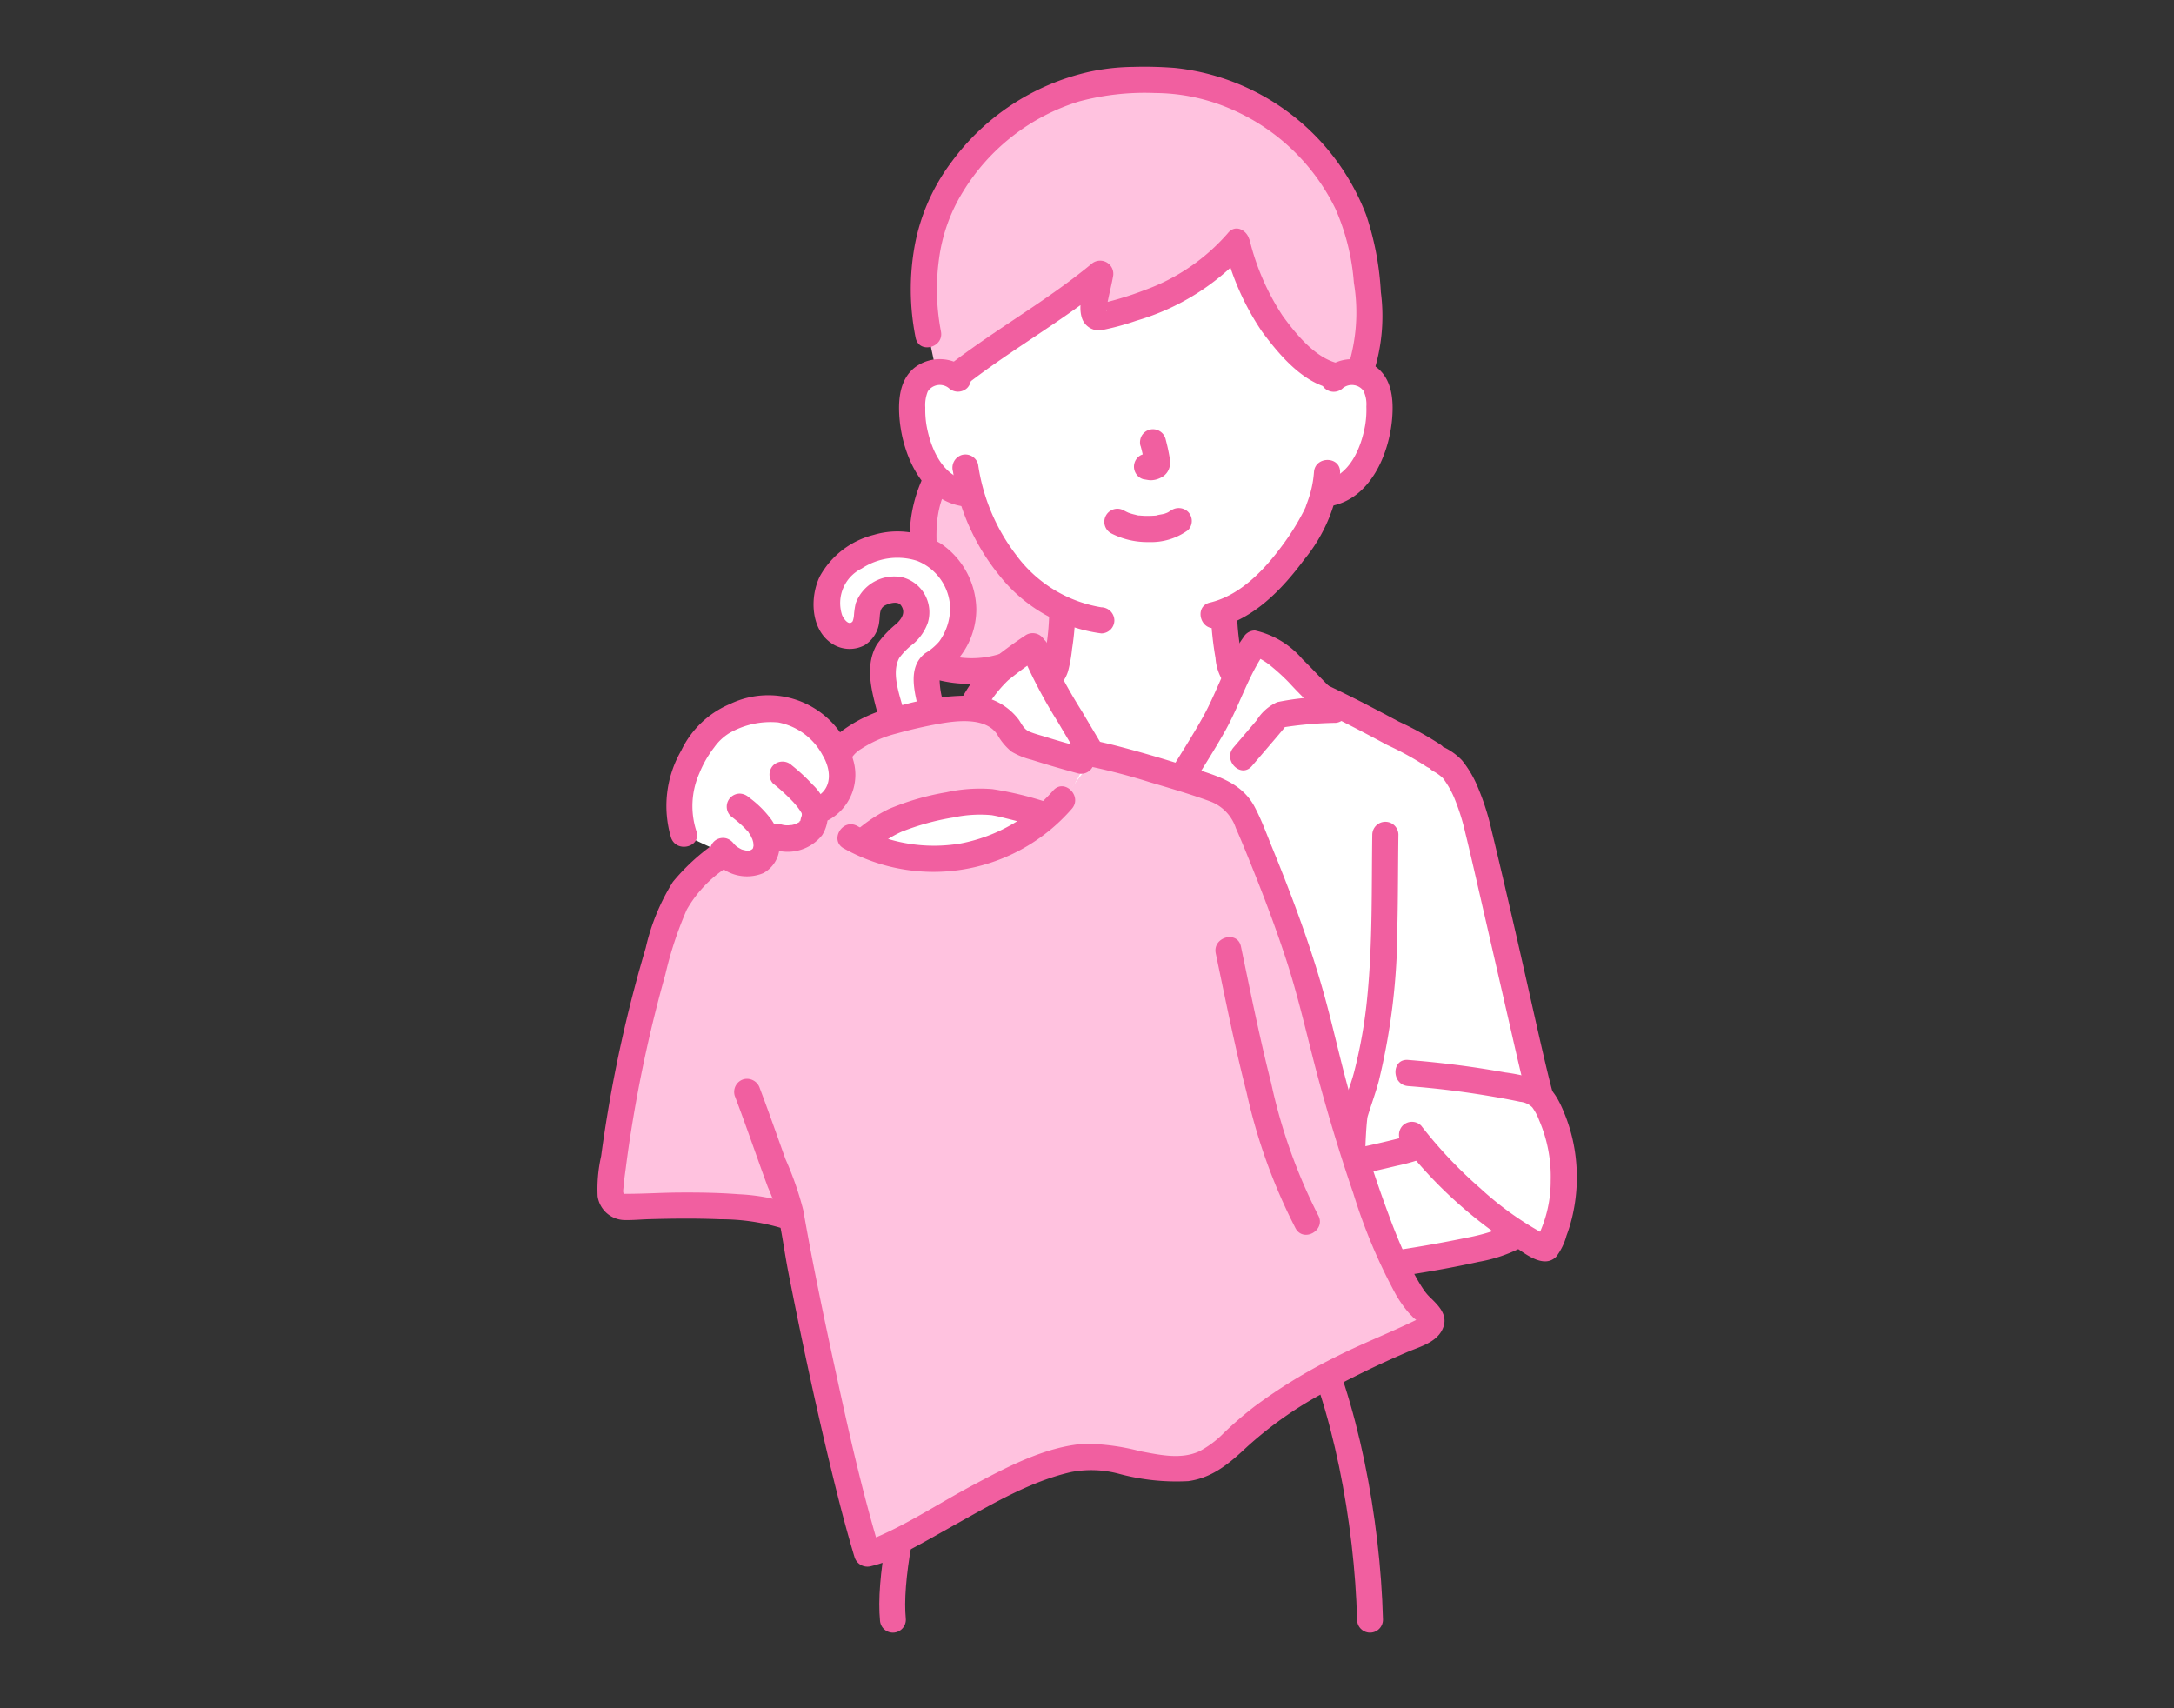 <svg id="illust_dress" xmlns="http://www.w3.org/2000/svg" xmlns:xlink="http://www.w3.org/1999/xlink" width="168" height="132" viewBox="0 0 168 132">
  <rect x="0" y="0" width="168" height="132" fill="#333333" stroke="none"/>
  <defs>
    <clipPath id="clip-path">
      <rect id="長方形_327" data-name="長方形 327" width="168" height="132" fill="none"/>
    </clipPath>
  </defs>
  <g id="グループ_202" data-name="グループ 202" clip-path="url(#clip-path)">
    <path id="パス_1648" data-name="パス 1648" d="M71.393,111.293C69.7,116.867,68.706,122.17,69,125.156" fill="none" stroke="#f15fa0" stroke-linecap="round" stroke-width="2"/>
    <path id="パス_1649" data-name="パス 1649" d="M100.953,102.335c2.986,5.972,4.719,15.157,4.919,22.821" fill="none" stroke="#f15fa0" stroke-linecap="round" stroke-width="2"/>
    <path id="パス_1650" data-name="パス 1650" d="M103.067,29.271a2.163,2.163,0,0,1,1.731-.5,2.046,2.046,0,0,1,1.47.977,2.9,2.9,0,0,1,.3,1.161,8.651,8.651,0,0,1-.883,4.589,5.5,5.5,0,0,1-1.423,1.868,3.651,3.651,0,0,1-1.7.765l-.291.045c-.139.521-.295.959-.372,1.192-.522,1.416-3.576,6.512-7.33,7.93a19.524,19.524,0,0,0,.306,3.145c.174.993.119,1.88,1.5,2.379.091.033,1.645.639,1.784.7,0,0,.588,14.665-9.395,14.665s-9.487-15.027-9.487-15.027c.265-.091.908-.3,1-.335,1.381-.5,1.326-1.386,1.5-2.379a19.575,19.575,0,0,0,.308-3.348,12.665,12.665,0,0,1-4.21-3.4,14.742,14.742,0,0,1-2.806-5.477l-.552-.084a3.64,3.64,0,0,1-1.7-.765A5.5,5.5,0,0,1,71.4,35.494a8.662,8.662,0,0,1-.883-4.589,2.9,2.9,0,0,1,.3-1.161,2.039,2.039,0,0,1,1.469-.977,2.159,2.159,0,0,1,1.731.5s-.062-12.585,13.961-12.585,15.082,12.584,15.082,12.584" fill="#fff"/>
    <path id="パス_1651" data-name="パス 1651" d="M71.324,41.857c.035,1.4.383,2.835.454,4.235.066,1.419-.525,3.049-1.878,3.509-.792,1.277,6.068,3.977,10.142.61l1.741.241a19.548,19.548,0,0,0,.31-3.362,12.677,12.677,0,0,1-4.209-3.4,14.727,14.727,0,0,1-2.806-5.477l-.554-.083a3.654,3.654,0,0,1-1.7-.765,4.531,4.531,0,0,1-.42-.388,7.926,7.926,0,0,0-.994,3.021,13.24,13.24,0,0,0-.091,1.792Z" fill="#ffc2df"/>
    <path id="パス_1652" data-name="パス 1652" d="M71.536,36.46a11.13,11.13,0,0,0-1.079,7,11.3,11.3,0,0,1,.252,3.53,2.77,2.77,0,0,1-.453,1.131,2.309,2.309,0,0,1-.868.609,1.4,1.4,0,0,0-.332,1.894A3.233,3.233,0,0,0,70.3,51.716a9.972,9.972,0,0,0,4.476,1.125,8.939,8.939,0,0,0,5.981-1.918,1.016,1.016,0,0,0,0-1.428,1.035,1.035,0,0,0-1.428,0,7.249,7.249,0,0,1-5.7,1.216,7.709,7.709,0,0,1-2.221-.692,4.671,4.671,0,0,1-.414-.248c-.08-.054-.139-.116-.031-.02-.047-.041-.092-.083-.138-.127-.15-.152.023-.013.01.027,0,.012-.087-.249-.029-.028a.742.742,0,0,1-.032.485l-.607.464c2.318-.882,2.791-3.342,2.525-5.553-.312-2.566-.749-5.172.59-7.539a1.009,1.009,0,0,0-1.741-1.02" fill="#f15fa0"/>
    <path id="パス_1653" data-name="パス 1653" d="M81.08,47.35q-.012.611-.062,1.219c-.015.183-.033.367-.054.55-.01.092-.021.184-.032.275-.01.072-.01.074,0,.007l-.016.11c-.081.547-.142,1.117-.277,1.655-.012.05-.026.1-.041.151s-.1.182-.011.051c.11-.168-.13.193-.121.2-.016-.021.172-.183.017-.029l-.12.118c-.157.151.173-.093-.032.018-.059.033-.116.07-.177.1s-.175.079-.046.029c-.048.019-.094.035-.142.05-.084.03-.168.057-.253.085-.232.077-.465.152-.7.233a1.01,1.01,0,0,0,.536,1.947,10.315,10.315,0,0,0,1.659-.621,2.788,2.788,0,0,0,1.325-1.622,10.859,10.859,0,0,0,.311-1.724A21.815,21.815,0,0,0,83.1,47.35a1.009,1.009,0,1,0-2.019,0" fill="#f15fa0"/>
    <path id="パス_1654" data-name="パス 1654" d="M93.566,47.35a25.3,25.3,0,0,0,.365,3.5,3.853,3.853,0,0,0,.773,2.066A4.237,4.237,0,0,0,96.5,53.938c.467.181.937.359,1.4.548a1.014,1.014,0,0,0,1.242-.707,1.04,1.04,0,0,0-.707-1.242c-.41-.167-.825-.324-1.238-.485-.174-.067-.348-.136-.523-.2-.04-.015-.08-.028-.12-.045.171.071-.1-.059-.134-.077-.057-.033-.271-.213-.089-.045-.05-.051-.1-.1-.154-.148-.151-.145.092.17-.005-.008-.03-.056-.062-.112-.094-.168-.093-.166.055.214,0-.026-.017-.073-.042-.145-.059-.218-.067-.289-.1-.585-.148-.877a19.847,19.847,0,0,1-.281-2.889,1.01,1.01,0,1,0-2.02,0Z" fill="#f15fa0"/>
    <path id="パス_1655" data-name="パス 1655" d="M82.6,94.014c1.421-.3,7.778-1.421,10.992-1.908,3.125-.473,14.194-2.814,16.186-3.589a33.669,33.669,0,0,0,9.369,7.888.279.279,0,0,0,.473-.14,12.1,12.1,0,0,0-.031-10.679,3.23,3.23,0,0,0-.561-.84l0-.015c-.678-2.481-2.087-9.027-2.45-10.508-.564-2.3-2.045-8.931-2.544-10.843a11.311,11.311,0,0,0-1.871-4.039,7.227,7.227,0,0,0-.959-.657l-.141-.075-.275-.22a12.229,12.229,0,0,0-1.934-1.077c-2.317-1.263-4.438-2.387-6.746-3.481-1.642-1.621-3.661-3.988-5.119-4.1-1.452,1.96-2.033,4.5-3.7,7.112C92.031,58.8,91,60.488,89.992,62.384c0,0-.749,1.127-1.487,2.24l-2.491-3.479c-1.579-2.995-5.226-8.6-6.206-11.215-1.474,1.1-2.967,1.742-4.324,4.045-2.193,1.05-4.228,2.131-6.443,3.337A13.8,13.8,0,0,0,67,58.473l-.426.213a7.127,7.127,0,0,0-.959.656,11.269,11.269,0,0,0-1.871,4.039C65.7,66.192,82.6,94.014,82.6,94.014" fill="#fff"/>
    <path id="パス_1656" data-name="パス 1656" d="M106.046,64.477c-.06,4.148.026,8.308-.375,12.443a37.568,37.568,0,0,1-1.041,5.965c-.257.974-.666,1.918-.909,2.891a9.3,9.3,0,0,0-.163,1.551,30.174,30.174,0,0,0,.274,6.469,1.016,1.016,0,0,0,1.242.707,1.035,1.035,0,0,0,.706-1.242,27.8,27.8,0,0,1-.224-5.553q.024-.45.064-.9c.012-.125.025-.249.038-.374s.073-.3.008-.089c.282-.939.628-1.859.883-2.811a50.679,50.679,0,0,0,1.436-11.944c.056-2.369.047-4.74.081-7.111a1.01,1.01,0,0,0-2.019,0Z" fill="#f15fa0"/>
    <path id="パス_1657" data-name="パス 1657" d="M85.292,92.4a33.669,33.669,0,0,0,8.3-.291c3.148-.736,14.707-2.912,16.309-3.64l8.27-1.185c.226.862.447,1.726.634,2.555.568,2.515-.347,5.152-2.054,5.845a27.733,27.733,0,0,1-5.565,1.4c-4.15.873-23.189,2.948-23.789,3.057" fill="#fff"/>
    <path id="パス_1658" data-name="パス 1658" d="M97.7,52.967c2.184.909,4.328,1.912,6.435,2.986,1.019.519,2.03,1.054,3.037,1.6a23.9,23.9,0,0,1,3.1,1.71,1.015,1.015,0,0,0,1.381-.362,1.035,1.035,0,0,0-.362-1.381,24.7,24.7,0,0,0-3.2-1.763c-1.037-.555-2.079-1.108-3.129-1.641q-3.3-1.677-6.728-3.093A1.016,1.016,0,0,0,97,51.727a1.035,1.035,0,0,0,.707,1.242Z" fill="#f15fa0"/>
    <path id="パス_1659" data-name="パス 1659" d="M110.691,59.555a3.325,3.325,0,0,1,.82.581,7.084,7.084,0,0,1,.943,1.7,16.742,16.742,0,0,1,.777,2.5c.465,1.9.895,3.806,1.333,5.711q1.166,5.06,2.325,10.119c.249,1.089.5,2.179.764,3.266.107.439.216.878.332,1.315.11.415.393,1.088.238,1.455l.26-.446.069-.047c-1.145.616-.126,2.36,1.019,1.744,1.173-.63.606-2.307.347-3.294-.244-.925-.463-1.857-.68-2.788-.484-2.074-.942-4.153-1.414-6.23-.838-3.7-1.69-7.392-2.581-11.076a19.336,19.336,0,0,0-1.046-3.251,8.4,8.4,0,0,0-1.212-2.056,4.722,4.722,0,0,0-1.276-.955,1.011,1.011,0,0,0-1.019,1.744Z" fill="#f15fa0"/>
    <path id="パス_1660" data-name="パス 1660" d="M75.581,56.028A9.823,9.823,0,0,1,77.9,52.573,29.41,29.41,0,0,1,80.32,50.8l-1.484-.6a38.794,38.794,0,0,0,2.939,5.634c1.133,1.934,2.322,3.84,3.37,5.821.605,1.148,2.351.129,1.743-1.019-1.024-1.933-2.181-3.794-3.286-5.679a39.7,39.7,0,0,1-2.818-5.294,1.023,1.023,0,0,0-1.484-.606,33.734,33.734,0,0,0-2.832,2.088A11.17,11.17,0,0,0,73.84,55a1.042,1.042,0,0,0,.362,1.382,1.017,1.017,0,0,0,1.381-.363Z" fill="#f15fa0"/>
    <path id="パス_1661" data-name="パス 1661" d="M89.993,62.383c1-1.9,2.039-3.584,3.291-5.544,1.67-2.613,2.25-5.153,3.7-7.113,1.815.145,4.5,3.775,6.242,5.117-1.307.109-4.139.113-4.573.545-.653.789-1.95,2.3-2.625,3.087" fill="#fff"/>
    <path id="パス_1662" data-name="パス 1662" d="M90.865,62.892C92.05,60.664,93.5,58.6,94.72,56.4c1.117-2.015,1.78-4.286,3.138-6.164l-.872.5c-.17-.019.161.054.2.07a1.881,1.881,0,0,1,.2.1,5.287,5.287,0,0,1,.757.5A16.235,16.235,0,0,1,99.6,52.732a34.915,34.915,0,0,0,2.908,2.824l.715-1.723a20.937,20.937,0,0,0-4.52.42,3.62,3.62,0,0,0-1.588,1.4q-.9,1.059-1.8,2.111c-.842.982.58,2.416,1.427,1.428q.783-.913,1.565-1.83.4-.465.788-.931l.188-.225c.105-.114.116-.134.031-.058-.018.111-.279.094.023.029a29.082,29.082,0,0,1,3.887-.322c.764-.06,1.468-1.13.714-1.723-1.2-.942-2.185-2.135-3.281-3.189a6.744,6.744,0,0,0-3.676-2.224,1.015,1.015,0,0,0-.872.5c-1.358,1.878-2.019,4.149-3.138,6.164-1.221,2.2-2.67,4.265-3.855,6.493-.61,1.146,1.132,2.167,1.743,1.019Z" fill="#f15fa0"/>
    <path id="パス_1663" data-name="パス 1663" d="M117.2,87.55c.492,1.884,1.188,3.883.4,5.79a2.549,2.549,0,0,1-1.338,1.458,15.452,15.452,0,0,1-2.894.838q-3.208.662-6.445,1.117c-5.02.7-10.193,1.291-15.286,1.88-1.5.174-3.02.279-4.505.536a1.017,1.017,0,0,0-.707,1.242,1.033,1.033,0,0,0,1.242.707,1.154,1.154,0,1,0-.126.015c.082-.007.163-.021.245-.031l.83-.1q1.346-.157,2.693-.312,3.929-.455,7.856-.926c5.048-.611,10.141-1.158,15.114-2.261a11.6,11.6,0,0,0,3.31-1.111,4.627,4.627,0,0,0,1.84-2.233c1.01-2.38.34-4.763-.282-7.145a1.011,1.011,0,0,0-1.948.537Z" fill="#f15fa0"/>
    <path id="パス_1664" data-name="パス 1664" d="M93.86,93.081c4.676-1.088,9.421-1.871,14.089-3a14.493,14.493,0,0,0,2.461-.74,1.017,1.017,0,0,0,.362-1.382,1.035,1.035,0,0,0-1.381-.362c.309-.136.031-.017-.1.028-.151.05-.3.1-.457.14-.4.116-.808.218-1.212.318-1.12.276-2.247.523-3.375.766-2.594.559-5.2,1.081-7.8,1.615-1.044.216-2.09.428-3.13.67-1.265.294-.73,2.241.537,1.947Z" fill="#f15fa0"/>
    <path id="パス_1665" data-name="パス 1665" d="M108.807,82.913a71.859,71.859,0,0,1,8.824,1.229,3.007,3.007,0,0,1,1.2.434,2.718,2.718,0,0,1,.757,1.009,12.1,12.1,0,0,1,.031,10.679.279.279,0,0,1-.473.14,33.816,33.816,0,0,1-10.039-8.716" fill="#fff"/>
    <path id="パス_1666" data-name="パス 1666" d="M108.807,83.923c1.969.153,3.928.382,5.876.7.931.152,1.863.314,2.785.514a1.508,1.508,0,0,1,.948.438,4.194,4.194,0,0,1,.526.992,10.986,10.986,0,0,1,.892,4.668,9.707,9.707,0,0,1-1.161,4.646l.363-.361-.113.083.51-.139-.146,0,.51.137a24.481,24.481,0,0,1-5.387-3.766,34.268,34.268,0,0,1-4.587-4.856,1.012,1.012,0,0,0-1.428,0,1.036,1.036,0,0,0,0,1.427,34.158,34.158,0,0,0,5.318,5.472,35.947,35.947,0,0,0,3.113,2.295c.888.583,2.426,1.942,3.433.935a4.721,4.721,0,0,0,.795-1.624,11.788,11.788,0,0,0,.541-1.9,13.253,13.253,0,0,0,.215-3.7,12.908,12.908,0,0,0-.858-3.706c-.481-1.2-1.032-2.355-2.322-2.814a14.351,14.351,0,0,0-2.31-.494q-1.218-.219-2.444-.4-2.523-.366-5.067-.567c-1.3-.1-1.289,1.918,0,2.02Z" fill="#f15fa0"/>
    <path id="パス_1667" data-name="パス 1667" d="M105.088,18.476A16.658,16.658,0,0,0,88.454,6.2C80.66,5.777,73.227,11.59,71.722,18.916a20.635,20.635,0,0,0,.012,6.933l.625,2.921a2.232,2.232,0,0,1,1.471.347c2.81-2.226,8.487-5.725,11.207-7.987-.223,1.335-1.013,3.607-.017,3.373,4.161-.932,8.149-2.81,10.55-5.748a27.738,27.738,0,0,0,1.969,5.1c.9,1.485,3.509,4.927,5.789,5.227a2.229,2.229,0,0,1,1.47-.3,1.731,1.731,0,0,1,.266.059c1.224-2.8.609-7.552.121-9.919-.028-.149-.062-.3-.1-.442" fill="#ffc2df"/>
    <path id="パス_1668" data-name="パス 1668" d="M72.707,25.58a17.2,17.2,0,0,1-.135-5.632,13.082,13.082,0,0,1,1.847-5.139,16.057,16.057,0,0,1,8.954-6.966,19.58,19.58,0,0,1,5.9-.656,14.869,14.869,0,0,1,5.656,1.156,16.014,16.014,0,0,1,8.265,7.78,17.379,17.379,0,0,1,1.43,5.722,13.9,13.9,0,0,1-.52,6.69,1.016,1.016,0,0,0,.707,1.241,1.035,1.035,0,0,0,1.242-.706,14.26,14.26,0,0,0,.656-6.5,22.412,22.412,0,0,0-1.127-5.937A17.836,17.836,0,0,0,90.812,5.25a29.971,29.971,0,0,0-3.269-.08,16.8,16.8,0,0,0-3.316.367,18.162,18.162,0,0,0-10.721,7.01,15.411,15.411,0,0,0-2.815,6.4,18.931,18.931,0,0,0,.068,7.168c.284,1.268,2.231.731,1.947-.537Z" fill="#f15fa0"/>
    <path id="パス_1669" data-name="パス 1669" d="M94.663,19.242a20.31,20.31,0,0,0,2.859,6.377c1.32,1.774,3.084,3.9,5.351,4.4,1.266.283,1.807-1.666.537-1.948-1.743-.389-3.252-2.239-4.291-3.669a18.719,18.719,0,0,1-2.511-5.7c-.377-1.24-2.326-.711-1.948.537Z" fill="#f15fa0"/>
    <path id="パス_1670" data-name="パス 1670" d="M94.9,18a15.474,15.474,0,0,1-6.434,4.41q-.977.38-1.983.672c-.337.1-.675.192-1.017.277-.167.042-.353.068-.513.124l-.205.047a.7.7,0,0,1,.757.377c.1-.031-.075.339.027.013a1.792,1.792,0,0,0,.018-.31c.023-.206.071-.411.113-.612.112-.534.247-1.061.342-1.6a1.019,1.019,0,0,0-1.688-.982c-3.524,2.91-7.572,5.133-11.164,7.954a1.016,1.016,0,0,0,0,1.428,1.037,1.037,0,0,0,1.428,0c3.6-2.822,7.636-5.041,11.164-7.954l-1.685-.982c-.2,1.132-.827,2.563-.454,3.707a1.38,1.38,0,0,0,1.677.909,20.047,20.047,0,0,0,2.537-.7,18.287,18.287,0,0,0,8.506-5.35c.822-1-.6-2.431-1.428-1.428Z" fill="#f15fa0"/>
    <path id="パス_1671" data-name="パス 1671" d="M103.781,29.984a1.117,1.117,0,0,1,1.568.192l.012.016a2.391,2.391,0,0,1,.228,1.215,7.235,7.235,0,0,1-.1,1.491c-.323,1.772-1.218,3.9-3.188,4.252a1.019,1.019,0,0,0-.706,1.242,1.032,1.032,0,0,0,1.242.707c3.056-.548,4.514-4,4.745-6.765.119-1.433-.005-3.056-1.244-3.983a3.192,3.192,0,0,0-3.985.208,1.018,1.018,0,0,0,0,1.428,1.031,1.031,0,0,0,1.428,0Z" fill="#f15fa0"/>
    <path id="パス_1672" data-name="パス 1672" d="M101.537,36.513a8.134,8.134,0,0,1-.474,2.19c-.032.1-.248.665-.113.358-.068.155-.139.307-.215.458a18.569,18.569,0,0,1-1.6,2.571c-1.387,1.9-3.268,3.916-5.64,4.473-1.262.3-.729,2.244.537,1.947,2.864-.672,5.085-3.013,6.77-5.294a12.321,12.321,0,0,0,2.756-6.7c.05-1.3-1.969-1.3-2.019,0Z" fill="#f15fa0"/>
    <path id="パス_1673" data-name="パス 1673" d="M74.738,28.556a3.191,3.191,0,0,0-3.984-.207c-1.24.923-1.363,2.552-1.244,3.982.23,2.77,1.689,6.219,4.745,6.765a1.038,1.038,0,0,0,1.242-.707,1.019,1.019,0,0,0-.707-1.242c-1.969-.353-2.864-2.481-3.188-4.252a7.291,7.291,0,0,1-.1-1.407,2.785,2.785,0,0,1,.195-1.241,1.11,1.11,0,0,1,1.537-.322c.027.018.053.036.078.056a1.037,1.037,0,0,0,1.428,0,1.018,1.018,0,0,0,0-1.428Z" fill="#f15fa0"/>
    <path id="パス_1674" data-name="パス 1674" d="M73.637,36.4a16.874,16.874,0,0,0,3.6,8.077,12.056,12.056,0,0,0,7.87,4.468,1.013,1.013,0,0,0,1.008-1.008A1.032,1.032,0,0,0,85.1,46.926a10.237,10.237,0,0,1-6.574-4.038,15.017,15.017,0,0,1-2.946-7.028,1.018,1.018,0,0,0-1.242-.706,1.034,1.034,0,0,0-.707,1.242Z" fill="#f15fa0"/>
    <path id="パス_1675" data-name="パス 1675" d="M102.308,80.984c1.122,4.584,4.991,17.89,7.6,20.063a1.734,1.734,0,0,1,.7.869c.079.372-.231.722-.606.924a59.358,59.358,0,0,0-12.6,6.739c-2.709,2.052-3.476,4.038-6.873,3.926-1.257-.043-4.45-.775-5.7-.924-4.938-.59-15.109,7.086-17.824,7.471-2.17-7.172-4.96-20.886-5.859-25.948l-.686-.237c-2.657-.924-8.932-.726-12.282-.6a1.063,1.063,0,0,1-.79-.45,1.7,1.7,0,0,1-.2-1.289A105.867,105.867,0,0,1,51.23,72.349c.574-1.853,1.29-3.818,2.88-4.932a43.326,43.326,0,0,1,8.355-5.674c1.409,1.277,3.261,2.95,3.261,2.95a13.143,13.143,0,0,0,16.378-2.9L84.759,58.3c2.359.509,6.673,1.847,8.511,2.467a5.571,5.571,0,0,1,2.012,1,5.388,5.388,0,0,1,1.205,1.965,98.29,98.29,0,0,1,5.633,16.444c.049.222.112.493.188.8" fill="#ffc2df"/>
    <path id="パス_1676" data-name="パス 1676" d="M63.329,62.785c-.21-.219-.417-.445-.606-.667l.548-.533a3.687,3.687,0,0,0,1.023-1.221,5.613,5.613,0,0,0,.193-1.237c.277-2.009,3.23-3.272,6.147-3.789,2.852-.811,6.058-.964,7.186.722a5.6,5.6,0,0,0,.714,1.028,3.7,3.7,0,0,0,1.453.652c1.216.4,2.548.771,3.926,1.143a15.1,15.1,0,0,1-1.359,2.45,13.173,13.173,0,0,1-1.792,1.678c-1.146-.343-2.318-.652-3.4-.9-1.038-.242-2.323-.312-5.1.321S68.368,63.7,67.54,64.368c-.318.257-.644.527-.971.807a12.48,12.48,0,0,1-1.376-.645s-.97-.817-1.864-1.745" fill="#ffc2df"/>
    <path id="パス_1677" data-name="パス 1677" d="M63.308,60.293a33.723,33.723,0,0,0-7.894,4.75A16.192,16.192,0,0,0,52,68.142a16.529,16.529,0,0,0-2.1,5.1,105.877,105.877,0,0,0-2.942,12.74q-.279,1.673-.505,3.354a11.5,11.5,0,0,0-.272,3.1,2.147,2.147,0,0,0,2,1.837c.669.025,1.356-.048,2.025-.066,1.821-.05,3.645-.068,5.464.009a16.32,16.32,0,0,1,4.524.624c1.234.415,1.764-1.535.536-1.947a15.152,15.152,0,0,0-3.661-.614c-1.527-.119-3.062-.141-4.594-.131-1.362.009-2.725.1-4.088.1-.161,0-.156.024-.192-.03-.076-.116-.02-.371-.011-.5.038-.505.116-1.013.181-1.515q.189-1.488.429-2.968A105.877,105.877,0,0,1,51.418,75.29a28.659,28.659,0,0,1,1.657-5.009,9.526,9.526,0,0,1,2.848-3.093,32.495,32.495,0,0,1,7.921-4.947A1.04,1.04,0,0,0,64.55,61a1.016,1.016,0,0,0-1.241-.707Z" fill="#f15fa0"/>
    <path id="パス_1678" data-name="パス 1678" d="M65.216,65.563a14.159,14.159,0,0,0,17.6-3.055c.866-.966-.558-2.4-1.427-1.428a12.678,12.678,0,0,1-7.128,4.092,12.3,12.3,0,0,1-8.026-1.352c-1.144-.614-2.165,1.128-1.019,1.744Z" fill="#f15fa0"/>
    <path id="パス_1679" data-name="パス 1679" d="M56.763,84.635c.61,1.6,1.181,3.219,1.756,4.833q.4,1.129.814,2.254a17.914,17.914,0,0,1,.708,1.868c.38,1.535.57,3.145.874,4.7.953,4.851,1.982,9.692,3.133,14.5.606,2.524,1.237,5.048,1.987,7.531a1.042,1.042,0,0,0,1.243.707,9.742,9.742,0,0,0,2.826-1.169c1.327-.693,2.621-1.444,3.927-2.171,2.759-1.54,5.643-3.234,8.755-3.941a8.26,8.26,0,0,1,3.693.139,17.027,17.027,0,0,0,5.344.564c1.888-.253,3.211-1.4,4.553-2.657a29.582,29.582,0,0,1,5.646-4.018,72.179,72.179,0,0,1,6.656-3.266c.979-.43,2.274-.732,2.78-1.767.533-1.092-.287-1.851-1-2.548-.063-.063-.125-.129-.185-.2-.022-.027-.209-.258-.132-.159s-.084-.117-.112-.16c-.084-.123-.165-.246-.244-.372a16.619,16.619,0,0,1-.8-1.464q-.923-1.916-1.651-3.918c-1.127-3.019-2.092-6.1-2.977-9.2-.791-2.763-1.374-5.579-2.166-8.34-.7-2.451-1.538-4.863-2.443-7.246q-.683-1.8-1.412-3.575c-.44-1.073-.84-2.191-1.383-3.216-1.007-1.9-2.964-2.416-4.871-3.022-1.78-.567-3.572-1.107-5.379-1.584-.721-.19-1.443-.371-2.171-.509-1.271-.239-1.814,1.706-.537,1.947a49.633,49.633,0,0,1,4.843,1.262c1.558.461,3.129.919,4.657,1.478A3.31,3.31,0,0,1,95.5,63.979c.478,1.087.923,2.191,1.363,3.293.921,2.295,1.788,4.612,2.555,6.963,1,3.07,1.669,6.215,2.516,9.327.792,2.907,1.666,5.794,2.646,8.644a42.384,42.384,0,0,0,3.315,7.874,9.431,9.431,0,0,0,.858,1.233,3.811,3.811,0,0,0,.347.372,1.632,1.632,0,0,0,.383.33l.069.068c.11.144.142.071.1-.217a1.9,1.9,0,0,1-.257.151c-2.114,1.029-4.31,1.872-6.4,2.947a41.02,41.02,0,0,0-6.092,3.749,29.963,29.963,0,0,0-2.315,2,7.69,7.69,0,0,1-1.868,1.413c-1.441.684-3.1.294-4.594.018a17.261,17.261,0,0,0-4.324-.583c-3.063.233-6,1.808-8.662,3.224-2.481,1.319-4.872,2.913-7.459,4.018.182-.079-.1.038-.156.059-.1.034-.191.07-.287.1a3.319,3.319,0,0,1-.489.119l1.241.707c-1.4-4.631-2.453-9.371-3.478-14.1-.878-4.044-1.727-8.1-2.439-12.177a24.835,24.835,0,0,0-1.373-3.943c-.656-1.825-1.294-3.656-1.983-5.469a1.039,1.039,0,0,0-1.243-.706,1.02,1.02,0,0,0-.707,1.242Z" fill="#f15fa0"/>
    <path id="パス_1680" data-name="パス 1680" d="M68.967,55.55c-.281-1.222-1.128-3.286-.483-4.9.37-1.3,2.672-1.9,2.272-3.691-.333-1.483-1.38-1.573-2.49-1.211-1.848.606-.842,2.194-1.712,3.046a1.423,1.423,0,0,1-2-.171c-.02-.024-.039-.049-.058-.074a3.627,3.627,0,0,1-.614-2.435,5.28,5.28,0,0,1,4.252-3.9,4.993,4.993,0,0,1,5.347,1.939,4.8,4.8,0,0,1,.57,4.771c-.933,2.351-1.995,1.944-2.311,2.833-.353.691.082,2.141.3,3.08" fill="#fff"/>
    <path id="パス_1681" data-name="パス 1681" d="M69.94,55.282c-.321-1.334-1.131-3.2-.449-4.438a5.278,5.278,0,0,1,1.082-1.091A3.8,3.8,0,0,0,71.7,48.117a2.79,2.79,0,0,0-1.933-3.5,3.17,3.17,0,0,0-3.64,2,6,6,0,0,0-.133.865,1.725,1.725,0,0,1-.1.518c-.286.395-.686-.156-.82-.471a2.976,2.976,0,0,1,1.518-3.6,5,5,0,0,1,4.278-.591,4.048,4.048,0,0,1,2.555,3.634,4.458,4.458,0,0,1-.848,2.6,4.353,4.353,0,0,1-1.077.9c-1.428,1.1-.81,3.076-.442,4.644.3,1.262,2.244.729,1.947-.537a6.2,6.2,0,0,1-.394-2.3c.014-.071.159-.356.08-.207-.055.1.017-.016.026-.026-.167.189.12-.064.008.01a1.861,1.861,0,0,0,.169-.108c.106-.069.212-.139.314-.213a5.986,5.986,0,0,0,2.238-4.668,6.249,6.249,0,0,0-2.7-5.034,6.432,6.432,0,0,0-5.233-.7,6.592,6.592,0,0,0-4.163,3.209c-.774,1.588-.715,4.064.9,5.162a2.468,2.468,0,0,0,2.562.152,2.435,2.435,0,0,0,1.139-1.877c.07-.5-.016-.984.478-1.216.391-.183.954-.306,1.178-.007.411.548.085,1.034-.318,1.43a7.947,7.947,0,0,0-1.543,1.639c-1.067,1.889-.216,4.07.245,5.993.3,1.262,2.252.728,1.947-.537Z" fill="#f15fa0"/>
    <path id="パス_1682" data-name="パス 1682" d="M63.985,62.3A5.841,5.841,0,0,0,65,61.188a3.729,3.729,0,0,0,.449-1.642,2.255,2.255,0,0,1,1.1-1.678,9,9,0,0,1,2.736-1.189c1.042-.293,2.127-.541,3.191-.736,1.384-.253,3.665-.56,4.582.8a4.525,4.525,0,0,0,1.117,1.341,5.672,5.672,0,0,0,1.541.625c1.185.378,2.376.723,3.576,1.049a1.01,1.01,0,0,0,.537-1.947c-.984-.267-1.969-.539-2.94-.844-.433-.135-.893-.249-1.313-.421-.435-.18-.584-.534-.831-.909a4.671,4.671,0,0,0-3.874-1.885,19.379,19.379,0,0,0-5.22.753,11.074,11.074,0,0,0-4.73,2.077,4.074,4.074,0,0,0-1.335,1.933c-.133.449-.072.938-.207,1.381a2.583,2.583,0,0,1-.825.974c-.942.9.488,2.325,1.428,1.428Z" fill="#f15fa0"/>
    <path id="パス_1683" data-name="パス 1683" d="M81.086,62.053a26.055,26.055,0,0,0-4.4-1.079,12.115,12.115,0,0,0-3.553.245,19.963,19.963,0,0,0-4.466,1.3,11.723,11.723,0,0,0-2.77,1.911c-.994.839.44,2.261,1.428,1.427a8.384,8.384,0,0,1,2.362-1.595,19.22,19.22,0,0,1,3.983-1.093,9.829,9.829,0,0,1,2.963-.179c.113.014-.088-.016.089.016.1.018.191.036.286.056.331.072.66.156.989.237q1.287.323,2.557.7a1.01,1.01,0,0,0,.537-1.947" fill="#f15fa0"/>
    <path id="パス_1684" data-name="パス 1684" d="M93.95,73.676c.757,3.6,1.473,7.2,2.387,10.76a43.487,43.487,0,0,0,3.782,10.483c.634,1.134,2.379.117,1.743-1.019a41.924,41.924,0,0,1-3.625-10.188c-.893-3.5-1.6-7.041-2.34-10.573C95.629,71.868,93.682,72.406,93.95,73.676Z" fill="#f15fa0"/>
    <path id="パス_1685" data-name="パス 1685" d="M52.836,64.477c-.995-2.643.224-6.149,2.336-8.208,1.122-1.1,5.093-2.407,7.3-.552A7.052,7.052,0,0,1,64.82,58.6a2.941,2.941,0,0,1-1.871,4.1,2.08,2.08,0,0,1-.34,1.4A2.547,2.547,0,0,1,60,64.651l-.986-.329a1.7,1.7,0,0,1-.291,2.107c-.908.714-2.3.072-2.854-.681,0,0-.606-.151-.972-.29-.671-.283-2.057-.981-2.057-.981" fill="#fff"/>
    <path id="パス_1686" data-name="パス 1686" d="M59.753,60.554A15.179,15.179,0,0,1,61.3,61.976c.116.128.226.26.335.394.067.087.061.08-.017-.022l.094.126c.047.066.094.132.139.2.015.022.171.285.094.135-.086-.172.057.136.029.14-.019-.158-.023-.18-.015-.068v.1a.69.69,0,0,1-.005.1c-.011.112-.007.087.011-.075a2.089,2.089,0,0,0-.113.4c-.06.185.107-.2.023-.054-.026.046-.05.1-.076.141-.058.114-.1.014.1-.117-.022.015-.169.2-.19.184.111-.083.135-.1.074-.059l-.082.055a1.97,1.97,0,0,1-.231.124c.131-.053.161-.066.089-.038-.031.012-.061.023-.093.033a2.31,2.31,0,0,1-.256.07l-.066.014c-.11.018-.087.016.071-.006a1.4,1.4,0,0,0-.266.019h-.2c-.034,0-.309-.033-.126-.006s-.086-.019-.118-.027c-.081-.018-.16-.041-.24-.066a1.016,1.016,0,0,0-1.241.706,1.031,1.031,0,0,0,.706,1.242,3.4,3.4,0,0,0,3.806-1.091,2.97,2.97,0,0,0,.432-1.785A3.927,3.927,0,0,0,62.8,60.634a14.656,14.656,0,0,0-1.617-1.5,1.035,1.035,0,0,0-1.428,0,1.023,1.023,0,0,0,0,1.429Z" fill="#f15fa0"/>
    <path id="パス_1687" data-name="パス 1687" d="M56.457,63.049c.286.225.572.451.84.7.134.122.263.249.384.383.04.043.167.148.175.205-.088-.117-.1-.131-.035-.044l.077.111c.05.075.1.151.14.23a1.432,1.432,0,0,0,.11.222c-.057-.141-.073-.175-.044-.1l.03.084c.026.075.048.15.067.227.009.038.017.076.024.115.018.108.015.076-.01-.1-.008.072.012.154.011.227a1.048,1.048,0,0,1,0,.112c-.01.109,0,.074.017-.1a1.721,1.721,0,0,0-.051.212c-.035.1-.021.069.043-.089a.882.882,0,0,1-.051.1c-.018.031-.037.063-.058.094.1-.13.122-.154.054-.073-.026.028-.052.055-.08.082-.079.067-.057.052.067-.046a1.02,1.02,0,0,0-.2.119c-.1.046-.067.034.086-.035a.821.821,0,0,1-.106.033c-.05.015-.112.017-.162.035.176-.021.21-.027.1-.018l-.112,0a.84.84,0,0,1-.112,0c-.109-.01-.075,0,.1.018-.144-.045-.3-.069-.443-.114-.167-.051.225.11-.024-.012-.067-.033-.134-.07-.2-.109s-.127-.081-.19-.123c-.147-.1.191.165-.011-.012a2.1,2.1,0,0,1-.151-.147c-.048-.051-.209-.257,0,.013a1.107,1.107,0,0,0-.606-.464,1.038,1.038,0,0,0-.777.1,1.021,1.021,0,0,0-.363,1.382,3.29,3.29,0,0,0,3.991,1.2A2.4,2.4,0,0,0,60.24,65.42a3.422,3.422,0,0,0-.619-2.065,7.91,7.91,0,0,0-1.738-1.732,1.1,1.1,0,0,0-.714-.3,1.01,1.01,0,0,0-.714,1.724Z" fill="#f15fa0"/>
    <path id="パス_1688" data-name="パス 1688" d="M53.809,64.206a6.261,6.261,0,0,1,.234-4.455,8.353,8.353,0,0,1,1.148-2,3.982,3.982,0,0,1,1.2-1.121,6.4,6.4,0,0,1,3.744-.807,4.938,4.938,0,0,1,3.433,2.536c.645,1.081.8,2.535-.5,3.231-1.146.613-.128,2.357,1.019,1.743a3.988,3.988,0,0,0,1.837-4.635,6.806,6.806,0,0,0-9.5-4.305A7.324,7.324,0,0,0,52.641,58a8.554,8.554,0,0,0-.78,6.742c.436,1.214,2.387.69,1.947-.538Z" fill="#f15fa0"/>
    <path id="パス_1689" data-name="パス 1689" d="M85.842,41.2a6.1,6.1,0,0,0,2.939.686,4.839,4.839,0,0,0,3.02-.915,1.007,1.007,0,0,0,0-1.428,1.04,1.04,0,0,0-1.427,0c.348-.272-.013-.006-.123.05-.086.045-.313.116,0,.008-.081.028-.159.061-.238.087-.216.069-.462.075-.668.152.106-.04.162-.02.011-.005-.064.007-.131.012-.2.016-.158.01-.315.014-.474.013-.142,0-.283,0-.424-.015-.066,0-.131-.009-.194-.016l-.111-.012c-.08-.01-.05-.005.091.012-.025.026-.279-.05-.32-.06-.1-.022-.2-.048-.3-.078s-.173-.058-.258-.087c-.228-.078.212.1.006,0-.106-.05-.212-.1-.317-.158A1.01,1.01,0,0,0,85.843,41.2Z" fill="#f15fa0"/>
    <path id="パス_1690" data-name="パス 1690" d="M88.138,34.445a13.13,13.13,0,0,1,.309,1.413l-.036-.268a.849.849,0,0,1,0,.195l.036-.268a.451.451,0,0,1-.021.088l.1-.242a.391.391,0,0,1-.031.057l.158-.2a.333.333,0,0,1-.046.046l.2-.158a.919.919,0,0,1-.112.059l.241-.1a.766.766,0,0,1-.188.055l.268-.036a.749.749,0,0,1-.177,0l.269.036c-.067-.009-.132-.025-.2-.034a1.127,1.127,0,0,0-.779.1,1.009,1.009,0,0,0-.362,1.381h0a.969.969,0,0,0,.6.464c.177.023.35.068.53.076a1.733,1.733,0,0,0,.813-.2,1.231,1.231,0,0,0,.666-.807,1.892,1.892,0,0,0-.007-.837c-.077-.455-.182-.909-.3-1.353a1.01,1.01,0,0,0-1.24-.707h0a1.02,1.02,0,0,0-.6.464,1.06,1.06,0,0,0-.1.778Z" fill="#f15fa0"/>
  </g>
</svg>
